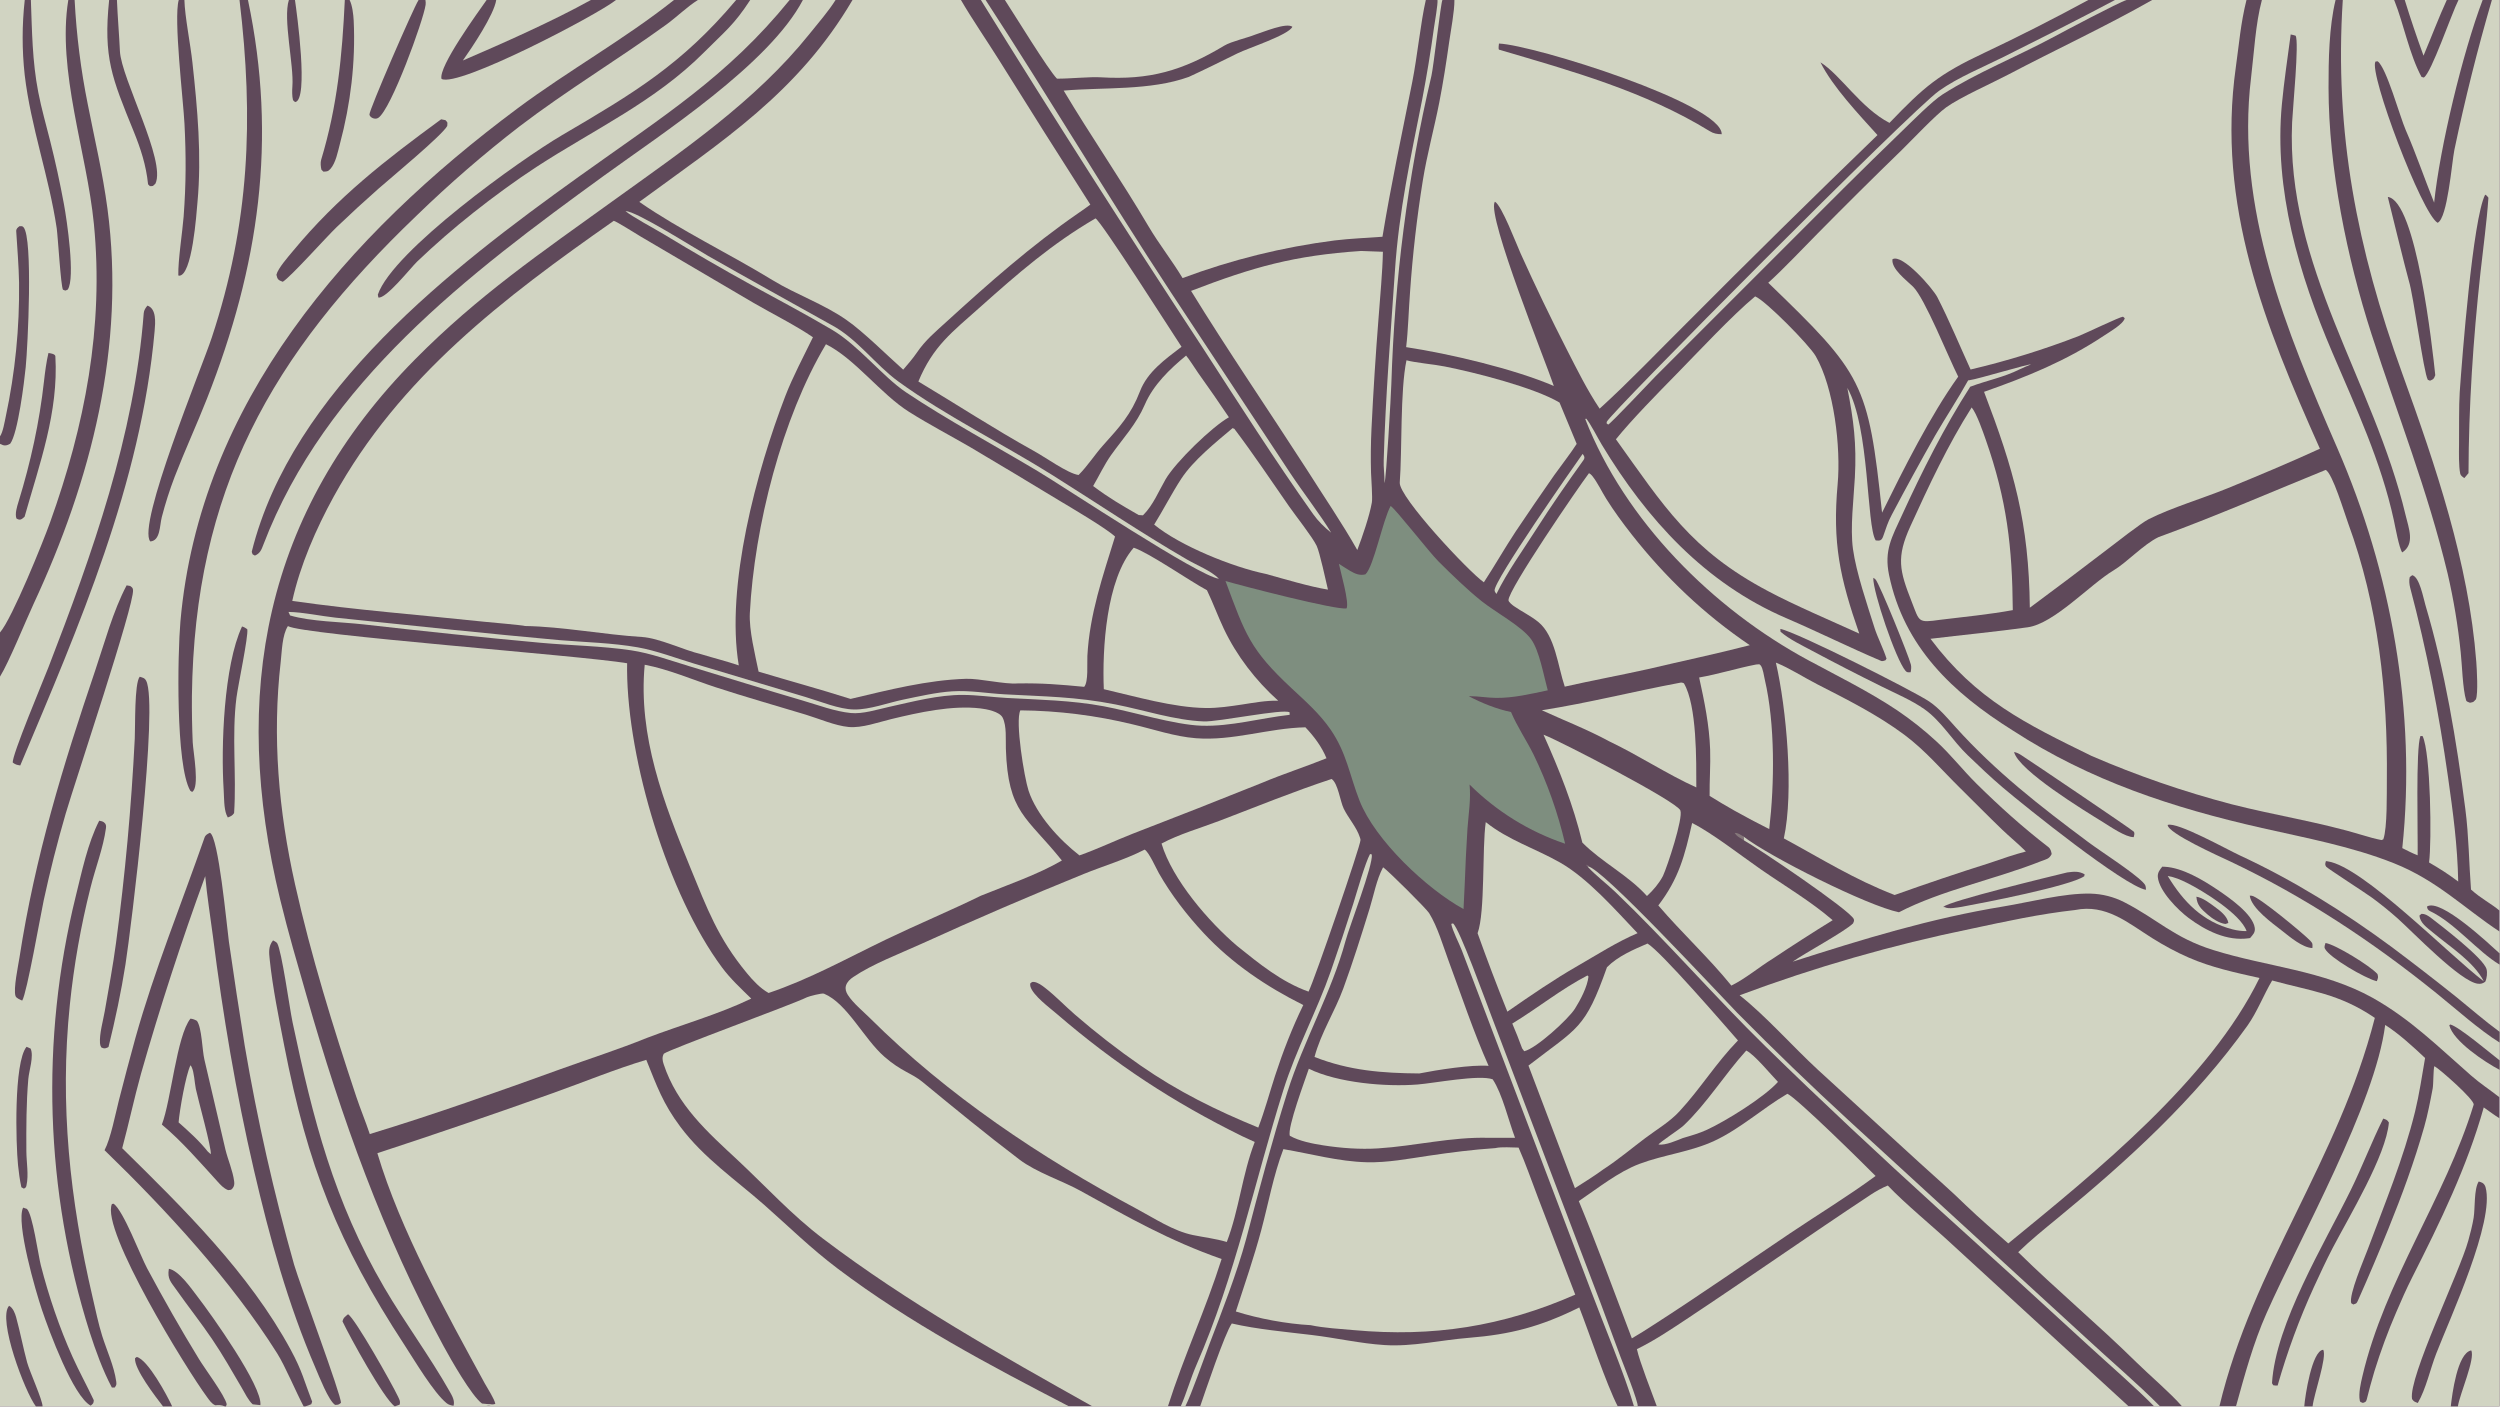 <?xml version="1.0" encoding="UTF-8"?> <svg xmlns="http://www.w3.org/2000/svg" xmlns:xlink="http://www.w3.org/1999/xlink" width="3839" height="2160" viewBox="0 0 3839 2160"><path fill="#5F495A" transform="matrix(2.109 0 0 2.109 6.10352e-05 0)" d="M0 0L18.022 0L22.483 0L49.724 0L54.336 0L79.463 0L85.145 0L130.153 0L134.269 0L174.396 0L180.548 0L210.338 0L214.772 0L251.064 0L254.544 0L304.771 0L309.76 0L354.304 0L361.302 0L430.223 0L448.509 0L490.742 0L508.16 0L535.998 0L546.243 0L574.933 0L584.592 0L608.381 0L620.716 0L699.687 0L714.203 0L717.645 0L731.673 0L1038.16 0L1046.66 0L1050.24 0L1058.99 0L1520.56 0L1539.95 0L1548.41 0L1567.03 0L1635.7 0L1646.92 0L1700.57 0L1705.83 0L1743.2 0L1750.94 0L1781.54 0L1790.06 0L1807.65 0L1814.38 0L1820 0L1820 663.075L1820 678.328L1820 694.198L1820 702.358L1820 751.304L1820 759.09L1820 772.084L1820 778.978L1820 799.045L1820 814.279L1820 1024L1789.63 1024L1784.45 1024L1683.84 1024L1677.77 1024L1628.05 1024L1615.98 1024L1588.79 1024L1572.79 1024L1568.46 1024L1549.91 1024L1206.37 1024L1192.42 1024L1189.74 1024L1177.92 1024L873.847 1024L863.045 1024L859.731 1024L850.378 1024L795.408 1024L778.369 1024L353.002 1024L222.332 1024L221.072 1024L164.555 1024L163.675 1024L125.356 1024L118.667 1024L30.99 1024L26.099 1024L0 1024L0 492.647L0 460.515L0 323.184L0 317.727L0 0Z"></path><path fill="#D1D4C2" transform="matrix(2.109 0 0 2.109 6.10352e-05 0)" d="M0 0L18.022 0L22.483 0L49.724 0L54.336 0L79.463 0L85.145 0L130.153 0L134.269 0L174.396 0L180.548 0L210.338 0L214.772 0L251.064 0L254.544 0L304.771 0L309.76 0L354.304 0L361.302 0L430.223 0L448.509 0L490.742 0L508.16 0L535.998 0L546.243 0L574.933 0L584.592 0L608.381 0C603.567 7.807 595.319 17.321 589.469 24.625C550.051 73.84 496.773 109.917 446.008 146.481C393.673 184.176 347.847 215.525 302.331 261.533C192.082 372.973 167.62 505.635 204.019 655.027C210.118 680.058 216.258 700.632 223.229 725.078C248.425 813.43 279.071 899.22 322.987 980.167C328.04 989.481 343.426 1016.54 350.97 1021.93C354.093 1022.31 356.188 1022.44 359.334 1022.51L353.002 1024L222.332 1024L221.072 1024L164.555 1024L163.675 1024L125.356 1024L118.667 1024L30.99 1024L26.099 1024L0 1024L0 492.647L0 460.515L0 323.184L0 317.727L0 0Z"></path><path fill="#D1D4C2" transform="matrix(2.109 0 0 2.109 6.10352e-05 0)" d="M0 0L18.022 0L22.483 0L49.724 0C41.414 51.426 63.237 110.963 68.355 162.973C75.742 238.041 61.785 309.815 36.445 380.393C31.405 394.491 8.897 450.267 0 460.515L0 323.184L0 317.727L0 0Z"></path><path fill="#5F495A" transform="matrix(2.109 0 0 2.109 6.10352e-05 0)" d="M18.022 0L22.483 0C23.327 22.859 23.494 44.572 27.865 67.156C30.161 79.02 33.545 90.729 36.484 102.461C40.344 117.762 43.706 133.185 46.564 148.705C48.666 159.983 54.973 202.602 49.332 210.838C47.061 211.812 48.184 211.779 45.853 210.925C44.301 208.661 42.12 171.752 41.288 166.162C35.709 128.666 22.401 92.189 17.987 54.598C15.989 36.453 16 18.142 18.022 0Z"></path><path fill="#5F495A" transform="matrix(2.109 0 0 2.109 6.10352e-05 0)" d="M0 317.727C2.197 314.612 3.358 307.121 4.203 303.236C11.034 271.225 14.28 238.553 13.88 205.824C13.67 193.774 12.57 180.575 11.814 168.469C11.69 166.471 12.962 165.639 14.24 164.673C15.496 164.704 16.209 164.436 17.102 165.428C24.135 173.24 20.207 252.688 18.713 267.409C17.681 277.572 13.104 315.581 7.407 323.099C4.595 324.644 3.042 324.809 0 323.184L0 317.727Z"></path><path fill="#5F495A" transform="matrix(2.109 0 0 2.109 6.10352e-05 0)" d="M35.266 257.038C36.476 257.163 40.214 257.684 40.315 259.4C42.708 300.179 28.709 337.977 17.909 376.228C15.627 378.279 14.586 379.145 11.97 377.511C10.741 374.154 12.398 368.842 13.428 365.498C22.327 336.627 28.73 307.454 32.054 277.422C32.76 271.038 33.796 263.247 35.266 257.038Z"></path><path fill="#5F495A" transform="matrix(2.109 0 0 2.109 6.10352e-05 0)" d="M76.116 837.484C80.582 829.081 83.987 811.367 86.537 801.294C90.42 786.042 94.452 770.828 98.632 755.655C112.444 706.326 132.059 658.241 148.906 609.921C149.633 607.838 151.079 607.245 152.803 606.367C159.079 608.779 165.107 674.135 166.647 685.498C170.288 710.889 174.145 736.248 178.218 761.574C187.347 815.281 199.345 868.46 214.163 920.883C218.096 934.493 248.811 1016.64 248.252 1021.46C246.415 1022.87 246.337 1022.87 243.956 1022.92C239.169 1019.68 232.367 1002.19 229.776 996.185C209.545 949.283 196.383 901.37 184.855 851.765C171.82 795.671 162.285 739.146 155.066 681.973C153.147 667.567 150.756 652.339 149.424 637.939C132.103 685.298 116.511 733.272 102.68 781.767C97.63 799.925 93.778 818.23 88.978 836.039C133.74 880.047 181.409 926.927 211.687 982.8C220.207 998.522 221.487 1005.68 227.287 1020.58L226.643 1022.42C224.984 1023.13 224.068 1023.53 222.332 1024L221.072 1024C215.357 1013.22 207.629 994.635 201.764 985.33C168.41 932.401 120.857 880.811 76.116 837.484Z"></path><path fill="#5F495A" transform="matrix(2.109 0 0 2.109 6.10352e-05 0)" d="M490.742 0L508.16 0C500.597 4.664 492.555 12.547 485.177 17.887C450.023 43.33 412.809 65.683 378.237 92.055C352.087 112.252 327.098 133.91 303.391 156.927C197.261 258.477 141.621 357.119 139.732 506.726C139.638 517.98 139.835 529.236 140.321 540.48C140.682 547.655 145.574 573.646 139.855 576.619L138.54 575.735C127.831 557.311 129.297 476.166 131.364 452.616C145.372 293.057 253.316 170.917 376.631 79.064C413.715 51.442 454.883 28.478 490.742 0Z"></path><path fill="#5F495A" transform="matrix(2.109 0 0 2.109 6.10352e-05 0)" d="M574.933 0L584.592 0C560.161 46.637 481.881 97.352 440.054 127.707C341.125 199.5 236.881 278.372 191.778 396.547C190.344 400.304 189.413 402.919 185.61 404.533L183.979 403.659C183.791 403.239 183.23 402.001 183.35 401.523C212.629 284.451 329.137 194.796 421.435 128.657C482.79 84.691 529.764 55.642 574.933 0Z"></path><path fill="#5F495A" transform="matrix(2.109 0 0 2.109 6.10352e-05 0)" d="M49.724 0L54.336 0C55.668 25.563 58.877 50.993 63.937 76.085C69.021 102.025 74.78 125.871 78.241 151.908C91.556 252.073 66.443 349.508 24.342 439.963C18.739 452.001 6.443 482.35 0 492.647L0 460.515C8.897 450.267 31.405 394.491 36.445 380.393C61.785 309.815 75.742 238.041 68.355 162.973C63.237 110.963 41.414 51.426 49.724 0Z"></path><path fill="#5F495A" transform="matrix(2.109 0 0 2.109 6.10352e-05 0)" d="M174.396 0L180.548 0C202.072 101.898 188.487 194.043 150.783 290.048C143.268 309.181 134.553 328.038 127.177 347.161C123.513 356.782 120.378 366.597 117.788 376.561C116.212 382.79 116.755 393.742 109.425 394.24C99.524 382.571 146.919 267.833 154.194 245.817C181.777 162.341 184.782 86.946 174.396 0Z"></path><path fill="#5F495A" transform="matrix(2.109 0 0 2.109 6.10352e-05 0)" d="M354.304 0L361.302 0L430.223 0L448.509 0C434.485 11.158 333.285 63.996 321.472 57.447C319.061 48.652 347.866 9.214 354.304 0Z"></path><path fill="#D1D4C2" transform="matrix(2.109 0 0 2.109 6.10352e-05 0)" d="M361.302 0L430.223 0C403.057 15.129 365.944 31.625 336.999 44.062C343.578 34.766 359.766 10.659 361.302 0Z"></path><path fill="#5F495A" transform="matrix(2.109 0 0 2.109 6.10352e-05 0)" d="M535.998 0L546.243 0C534.438 18.216 527.524 23.143 512.902 37.842C476.997 73.939 432.642 94.157 390.556 121.577C375.604 131.318 359.028 143.491 344.78 154.771C330.517 166.041 316.792 177.976 303.651 190.537C298.869 195.197 280.924 217.94 275.475 216.603L275.104 214.523C286.101 182.487 379.068 116.121 409.192 98.437C461.222 67.892 496.362 47.136 535.998 0Z"></path><path fill="#5F495A" transform="matrix(2.109 0 0 2.109 6.10352e-05 0)" d="M130.153 0L134.269 0C134.557 11.931 138.735 32.525 140.094 45.427C143.792 79.293 146.916 113.338 143.774 147.394C143.128 154.391 140.025 201.855 130.082 200.728C129.999 200.599 129.916 200.471 129.833 200.342C129.574 189.586 132.902 168.337 133.694 157.832C135.536 133.415 135.501 113.537 134.333 90.226C133.491 73.41 126.275 13.131 130.153 0Z"></path><path fill="#5F495A" transform="matrix(2.109 0 0 2.109 6.10352e-05 0)" d="M163.675 1024C160.969 1022.91 159.543 1023.04 156.741 1023.19C154.061 1022.13 152.354 1019.38 150.682 1017.13C136.461 998.019 73.168 895.455 81.493 876.654L82.744 876.448C90.008 881.728 102.126 914.163 107.095 923.437C119.046 945.744 131.514 967.719 144.742 989.329C149.007 996.434 163.73 1016.01 165.066 1022.42L164.555 1024L163.675 1024Z"></path><path fill="#5F495A" transform="matrix(2.109 0 0 2.109 6.10352e-05 0)" d="M79.463 0L85.145 0C85.587 11.502 86.816 26.031 87.313 37.202C88.197 57.062 121.107 117.222 113.164 133.709C110.854 135.82 111.926 135.416 109.166 135.551L107.808 134.189C106.423 120.342 102.418 108.163 97.177 95.272C81.576 56.9 75.138 42.068 79.463 0Z"></path><path fill="#5F495A" transform="matrix(2.109 0 0 2.109 6.10352e-05 0)" d="M251.064 0L254.544 0C256.498 3.679 257.329 10.78 257.53 15.026C258.958 45.32 255.294 75.587 247.468 104.867C245.983 110.42 244.496 118.596 240.56 123.022C238.772 125.032 237.679 124.873 235.469 124.981L234.042 123.571C233.531 121.577 233.215 118.421 233.82 116.419C245.648 77.28 249.159 40.624 251.064 0Z"></path><path fill="#5F495A" transform="matrix(2.109 0 0 2.109 6.10352e-05 0)" d="M304.771 0L309.76 0C309.958 1.165 310.057 2.349 309.894 3.526C308.327 14.809 284.659 80.073 275.356 85.868C274.14 86.626 272.557 86.529 271.261 85.943C270.238 85.481 269.216 84.585 268.99 83.492C268.434 80.811 301.069 5.649 304.771 0Z"></path><path fill="#5F495A" transform="matrix(2.109 0 0 2.109 6.10352e-05 0)" d="M26.099 1024C18.201 1013.57 -2.015 960.367 6.616 950.768C9.466 952.255 10.962 956.247 11.783 959.246C14.722 969.975 16.833 981.209 19.736 991.951C21.488 998.429 31.076 1019.61 30.99 1024L26.099 1024Z"></path><path fill="#5F495A" transform="matrix(2.109 0 0 2.109 6.10352e-05 0)" d="M210.338 0L214.772 0C216.051 8.734 225.005 73.193 214.847 74.328L213.352 72.944C212.606 70.087 212.665 65.854 212.894 62.87C214.078 47.393 205.921 13.77 210.338 0Z"></path><path fill="#5F495A" transform="matrix(2.109 0 0 2.109 6.10352e-05 0)" d="M118.667 1024C113.362 1017.08 97.59 996.761 98.316 988.938L99.577 988.013C107.696 990.044 121.607 1015.87 125.356 1024L118.667 1024Z"></path><path fill="#5F495A" transform="matrix(2.109 0 0 2.109 6.10352e-05 0)" d="M72.229 597.575C73.412 597.801 74.667 597.979 75.647 598.725C77.28 599.968 77.391 601.193 77.119 603.19C75.174 617.477 69.369 632.216 65.895 646.32C58.833 674.333 53.807 702.82 50.855 731.558C43.377 804.26 50.866 873.566 67.397 944.475C69.567 953.781 71.595 963.722 74.442 972.799C77.751 983.352 83.092 994.814 84.603 1005.73C84.918 1008 84.856 1008.52 83.493 1010.31L81.442 1010.27C74.667 997.453 69.703 983.56 65.246 969.786C32.824 867.055 29.316 757.377 55.107 652.783C59.577 634.817 63.804 614.09 72.229 597.575Z"></path><path fill="#5F495A" transform="matrix(2.109 0 0 2.109 6.10352e-05 0)" d="M198.795 684.712C199.518 685.017 201.382 686.068 201.785 686.719C205.13 692.119 210.885 734.24 213.024 744.369C227.881 814.726 243.21 874.939 279.817 937.558C294.843 963.26 312.851 987.41 327.456 1013.24C329.321 1016.54 331.278 1019.84 330.227 1023.58C328.327 1023.25 326.691 1022.9 325.158 1021.66C315.653 1013.97 301.859 990.557 294.66 979.55C246.009 905.16 224.014 848.706 206.973 761.495C202.978 741.046 198.61 719.587 196.405 698.91C195.83 693.514 195.277 689.12 198.795 684.712Z"></path><path fill="#5F495A" transform="matrix(2.109 0 0 2.109 6.10352e-05 0)" d="M107.357 222.516C113.979 224.784 113.14 234.802 112.581 241.055C102.619 352.43 57.566 455.572 14.743 557.355C12.066 556.856 11.515 556.832 9.315 555.271C8.31 550.732 31.737 495.008 35.229 485.98C67.191 403.343 97.949 316.888 104.658 227.948C104.814 225.872 106.088 224.02 107.357 222.516Z"></path><path fill="#5F495A" transform="matrix(2.109 0 0 2.109 6.10352e-05 0)" d="M92.195 426.214L94.773 426.648C95.997 427.608 96.676 427.84 96.859 429.567C97.957 439.985 54.891 568.393 47.799 592.521C41.727 613.362 36.395 634.411 31.813 655.629C29.658 665.698 19.47 723.655 16.164 728.548C14.613 727.823 11.825 726.856 11.287 725.175C9.64 720.033 13.256 703.183 14.182 697.2C25.56 623.703 45.587 558.272 69.332 488.166C76.172 467.972 82.276 445.003 92.195 426.214Z"></path><path fill="#5F495A" transform="matrix(2.109 0 0 2.109 6.10352e-05 0)" d="M138.663 741.685C140.566 741.919 141.732 742.382 143.397 743.319C147.014 748.345 147.202 764.822 148.863 771.66L164.098 836.838C165.941 844.45 169.463 852.326 170.476 860.001C170.769 862.222 170.632 863.718 169.173 865.457C168.21 866.605 167.52 866.392 166.092 866.547C162.671 865.171 160.664 862.799 158.224 860.125C145.695 846.359 132.123 830.677 117.853 818.801C124.578 801.353 128.653 754.253 138.663 741.685Z"></path><path fill="#D1D4C2" transform="matrix(2.109 0 0 2.109 6.10352e-05 0)" d="M138.677 775.618C139.023 776.085 139.248 776.334 139.494 776.836C141.403 780.727 141.689 788.435 142.587 792.856C144.034 799.974 154.414 837.009 153.44 840.399L151.266 838.437C144.959 830.494 137.588 823.939 130.043 817.226C130.756 808.415 135.196 782.866 138.677 775.618Z"></path><path fill="#5F495A" transform="matrix(2.109 0 0 2.109 6.10352e-05 0)" d="M101.729 492.738C103.854 493.409 105.289 493.545 106.412 495.67C115.554 512.965 95.447 676.125 91.359 702.232C88.231 722.21 83.848 742.674 79.013 762.31C78.645 762.558 78.524 762.662 78.058 762.841C76.134 763.578 75.543 763.498 73.729 762.613C73.151 761.55 72.886 760.79 72.8 759.568C72.312 752.615 75.077 743.235 76.282 736.244C79.142 719.648 82.298 703.043 84.504 686.347C91.097 637.022 95.643 587.446 98.129 537.744C98.569 528.98 97.77 497.551 101.729 492.738Z"></path><path fill="#5F495A" transform="matrix(2.109 0 0 2.109 6.10352e-05 0)" d="M321.201 86.861L324.341 87.487C326.184 89.646 325.777 88.546 325.64 91.737C322.059 98.463 283.908 130.042 275.649 137.325C265.306 146.442 255.151 155.77 245.19 165.303C237.53 172.657 211.903 201.386 205.905 205.182C202.479 203.955 201.995 203.328 201.256 200.067C202.33 195.412 210.125 186.634 213.354 182.73C245.826 143.474 280.831 116.405 321.201 86.861Z"></path><path fill="#5F495A" transform="matrix(2.109 0 0 2.109 6.10352e-05 0)" d="M16.828 879.299L19.559 880.218C23.701 883.826 27.861 913.993 29.682 921.098C35.472 943.685 43.275 966.762 52.849 988.017C57.649 998.673 63.303 1008.95 68.296 1019.52C68.096 1021.94 67.899 1021.87 66.044 1023.48C53.265 1016.61 35.886 969.503 30.54 953.719C26.081 940.555 11.428 890.23 16.828 879.299Z"></path><path fill="#5F495A" transform="matrix(2.109 0 0 2.109 6.10352e-05 0)" d="M176.224 456.149C177.774 456.579 178.758 457.217 180.051 458.162C181.01 462.844 173.276 499.308 172.184 507.868C168.621 535.806 172.316 564.105 170.453 592.024C169.192 593.925 167.954 594.435 165.856 595.212C165.487 594.558 165.161 593.894 164.886 593.194C162.99 588.368 163.193 580.446 162.861 575.278C160.841 543.81 162.903 484.671 176.224 456.149Z"></path><path fill="#5F495A" transform="matrix(2.109 0 0 2.109 6.10352e-05 0)" d="M122.962 923.811C130.39 925.187 139.265 938.209 143.761 944.032C154.062 957.37 191.322 1009.75 189.587 1023.1L183.989 1022.51C180.752 1019.58 178.328 1014.43 176.127 1010.67C169.08 998.633 162.234 986.525 154.394 974.972C146.107 962.759 136.951 951.23 128.464 939.178C124.356 933.344 121.693 931.144 122.962 923.811Z"></path><path fill="#5F495A" transform="matrix(2.109 0 0 2.109 6.10352e-05 0)" d="M19.319 762.183L22.273 763.484C24.821 768.815 21.129 779.635 20.618 785.596C19.123 803.003 19.09 820.999 19.2 838.46C19.248 846.19 20.985 855.501 19.291 863.049C18.924 864.681 18.833 864.565 17.422 865.477L15.556 864.449C14.38 859.116 13.685 853.759 13.125 848.331C11.574 833.308 9.906 773.798 19.319 762.183Z"></path><path fill="#5F495A" transform="matrix(2.109 0 0 2.109 6.10352e-05 0)" d="M253.395 956.934C258.493 959.744 285.657 1008.14 289.534 1016.36C290.597 1018.61 291.808 1020.37 290.946 1022.79L287.455 1024C279.602 1018.8 254.437 972.818 249.395 962.161C249.975 959.335 251.261 958.799 253.395 956.934Z"></path><path fill="#D1D4C2" transform="matrix(2.109 0 0 2.109 6.10352e-05 0)" d="M1567.03 0L1635.7 0C1631.41 17.211 1630.37 31.739 1627.95 48.884C1613.85 149.067 1648.83 236.401 1689.16 326.715C1667.26 336.77 1644.21 346.415 1621.8 355.584C1604.24 362.767 1581.24 369.582 1564.44 378.043C1559.03 380.771 1539.89 395.796 1534.19 400.127C1515.56 414.406 1496.82 428.525 1477.95 442.482C1477.32 380.299 1466.26 341.993 1444.62 285.302C1475.83 274.329 1504.25 262.849 1532.01 244.356C1535.86 241.787 1546.15 235.934 1547.07 231.683L1545.79 230.59C1543.58 230.663 1518.31 242.794 1513.71 244.62C1488 254.576 1461.64 262.74 1434.81 269.054C1426.82 251.521 1419.39 233.52 1410.63 216.415C1407.35 210 1385.03 184.419 1377.93 188.771C1377 195.825 1388.09 204.011 1392.9 208.714C1401.54 217.159 1418.69 260.238 1425.81 274.249C1405.6 302.356 1385.71 342.121 1370.36 373.303C1360.36 278.363 1356.34 272.324 1287.49 205.878C1298.44 196.063 1312.63 180.892 1323.37 170.09C1343.65 149.524 1364.16 129.181 1384.88 109.064C1392.23 101.849 1409.5 83.574 1417 78.2C1427.47 70.694 1450.01 60.74 1462.51 54.17C1496.72 36.18 1533.46 19.137 1567.03 0Z"></path><path fill="#D1D4C2" transform="matrix(2.109 0 0 2.109 6.10352e-05 0)" d="M1058.99 0L1520.56 0C1496.82 12.909 1469.39 26.887 1445.04 38.344C1411.42 54.165 1401.12 63.038 1375.76 89.482C1354.67 78.535 1340.5 54.811 1325.51 45.381C1334.35 63.219 1353.61 83.474 1367.03 98.358C1320.17 143.596 1273.77 189.309 1227.84 235.49C1207.24 255.928 1186.09 278.156 1164.72 297.55C1155.57 283.89 1148.52 269.539 1141.04 254.931C1129.15 231.695 1117.83 208.168 1107.1 184.371C1104.13 177.784 1093.4 149.5 1088.48 146.854C1088.41 146.972 1088.31 147.08 1088.25 147.207C1082.93 158.291 1125.67 263.913 1131.37 281.029C1102.27 268.569 1055.47 257.556 1023.84 252.752C1025.28 241.136 1025.73 224.574 1026.7 212.385C1028.58 185.34 1031.66 158.391 1035.95 131.622C1038.94 112.829 1044.3 93.33 1047.97 74.574C1050.8 60.147 1053.09 45.23 1055.15 30.674C1056.4 21.797 1059.06 8.318 1058.99 0Z"></path><path fill="#5F495A" transform="matrix(2.109 0 0 2.109 6.10352e-05 0)" d="M1091.42 31.703C1116.55 32.714 1253.98 75.585 1253.61 97.719C1250.1 97.677 1247.75 97.278 1244.77 95.443C1197.46 66.37 1144.09 51.644 1091.54 36.185C1090.78 35.961 1091.34 32.596 1091.42 31.703Z"></path><path fill="#D1D4C2" transform="matrix(2.109 0 0 2.109 6.10352e-05 0)" d="M1646.92 0L1700.57 0L1705.83 0L1743.2 0L1750.94 0L1781.54 0L1790.06 0L1807.65 0L1814.38 0L1820 0L1820 663.075C1813.54 657.655 1806.71 654.487 1799.18 647.695C1797.67 628.188 1797.64 609.103 1795.07 589.176C1788.64 539.516 1780.3 488.699 1766.01 440.616C1764.36 435.05 1761.73 420.111 1756.39 418.806L1754.58 420.185C1753.93 422.417 1754.29 425.652 1754.88 427.874C1766.95 473.373 1775.84 519.335 1782.46 565.92C1786.16 592.033 1789.33 615.449 1789.87 641.867C1781.54 635.743 1777.65 633.261 1768.64 627.979C1770.66 613.087 1769.84 548.028 1763.93 535.955L1762.37 535.898C1758.85 544.745 1760.61 608.181 1760.33 622.769C1756.47 621.268 1752.85 619.38 1749.15 617.526C1759.58 518.764 1741.11 416.579 1701.85 326.302C1664.64 240.741 1627.55 151.685 1639.04 56.521C1641.17 38.891 1642.3 17.13 1646.92 0Z"></path><path fill="#5F495A" transform="matrix(2.109 0 0 2.109 6.10352e-05 0)" d="M1700.57 0L1705.83 0C1699.53 96.471 1716.39 181.33 1749 271.608C1773.37 339.065 1797.59 410.057 1803.03 481.904C1803.42 487.01 1804.48 505.041 1802.76 509.186C1800.37 511.576 1801.53 510.969 1798.43 511.699C1797.44 511.279 1795.92 510.874 1795.67 510.061C1793.09 501.693 1792.65 483.626 1791.69 475.019C1789.73 455.725 1786.55 436.573 1782.18 417.677C1767.38 356.147 1746.03 303.021 1726.79 243.42C1708.76 187.562 1695.53 122.492 1695.45 63.983C1695.42 43.791 1695.81 19.55 1700.57 0Z"></path><path fill="#5F495A" transform="matrix(2.109 0 0 2.109 6.10352e-05 0)" d="M1807.65 0L1814.38 0C1803.87 36.047 1794.75 72.487 1787.05 109.239C1785.23 118.154 1782.1 159.028 1774.87 162.22C1763.43 155.798 1724.66 53.165 1729.61 44.818L1731.2 44.628C1737.68 49.319 1747.39 84.958 1751.65 94.701C1758.91 111.28 1765.48 130.505 1772.34 147.551C1776.49 107.502 1793.01 38.724 1807.65 0Z"></path><path fill="#5F495A" transform="matrix(2.109 0 0 2.109 6.10352e-05 0)" d="M1743.2 0L1750.94 0L1781.54 0L1790.06 0C1785.03 9.86 1770.22 53.456 1764.79 56.469L1763.14 55.984C1754.35 39.861 1749.85 16.39 1743.53 0.792L1743.2 0Z"></path><path fill="#D1D4C2" transform="matrix(2.109 0 0 2.109 6.10352e-05 0)" d="M1750.94 0L1781.54 0C1776.07 11.857 1769.86 28.173 1764.61 40.533C1759.71 27.142 1755.15 13.626 1750.94 -5.05275e-14L1750.94 0Z"></path><path fill="#5F495A" transform="matrix(2.109 0 0 2.109 6.10352e-05 0)" d="M1667.89 25.1C1669.21 25.303 1670.2 25.632 1671.47 25.993C1674.18 30.251 1669.37 79.236 1668.93 89.082C1664.24 193.849 1728.28 277.289 1751.58 375.157C1753.82 384.582 1758.58 396.037 1749.12 402.233C1746.89 399.422 1743.99 383.355 1742.99 378.732C1733.65 335.831 1715.36 296.831 1698.24 256.724C1673.94 199.756 1655.56 138.392 1661.49 75.8C1663.09 58.911 1665.66 42 1667.89 25.1Z"></path><path fill="#5F495A" transform="matrix(2.109 0 0 2.109 6.10352e-05 0)" d="M1809.48 141.729C1810.77 142.402 1810.95 142.83 1811.86 143.966C1810.66 161.966 1807.99 180.824 1806.03 198.866C1800.74 247.374 1797.51 295.735 1797.36 344.498C1797.36 344.498 1794.6 347.774 1794.33 348.1C1793.2 347.367 1791.64 346.298 1791.35 344.962C1790.19 339.571 1790.39 329.178 1790.46 323.828C1790.58 313.628 1790.31 294.852 1790.97 285.519C1792.7 260.71 1800.46 159.534 1809.48 141.729Z"></path><path fill="#5F495A" transform="matrix(2.109 0 0 2.109 6.10352e-05 0)" d="M1738.59 143.387C1759.34 146.125 1771.14 253.644 1773.16 273.192C1771.93 276.337 1771.83 276.032 1769.37 277.182L1767.75 276.574C1764.64 271.354 1757.45 215.746 1753.92 204.436C1752.44 199.7 1738.58 143.436 1738.59 143.387Z"></path><path fill="#D1D4C2" transform="matrix(2.109 0 0 2.109 6.10352e-05 0)" d="M470.563 771.68C478.332 790.82 482.579 803.372 495.494 820.587C512.509 843.266 535.767 859.065 556.556 877.404C574.976 893.654 589.997 908.635 609.906 923.671C662.397 963.313 720.163 993.857 778.369 1024L353.002 1024L359.334 1022.51L360.639 1022.22C360.118 1018.69 354.926 1010.88 352.927 1007.21C324.825 955.629 291.529 895.92 274.768 839.659C317.429 825.674 359.906 811.135 402.189 796.045C424.041 788.281 448.457 778.255 470.563 771.68Z"></path><path fill="#D1D4C2" transform="matrix(2.109 0 0 2.109 6.10352e-05 0)" d="M795.408 1024C727.595 985.897 661.331 948.928 599.117 901.78C576.469 884.617 557.935 864.194 537.252 844.829C514.969 824.14 493.035 804.631 483.222 774.853C482.322 772.211 481.949 769.696 483.349 767.217C487.656 763.93 577.15 731.316 587.593 726.113C588.955 725.434 598.535 722.924 599.923 723.499C616.83 730.509 628.843 756.212 643.872 769.355C656.508 780.405 663.485 781.034 671.874 787.937C695.38 807.278 718.007 825.842 742.116 844.182C754.651 853.716 773.254 859.619 786.573 866.993C821.894 886.548 850.983 903.187 889.477 916.713C877.7 954.035 862.053 987.19 850.378 1024L795.408 1024Z"></path><path fill="#D1D4C2" transform="matrix(2.109 0 0 2.109 6.10352e-05 0)" d="M1433.04 276.948L1434 276.832C1440.2 276.05 1477.53 264.687 1478.73 265.38C1476.17 266.468 1473.06 267.648 1470.59 268.897C1459.07 274.72 1446.54 277.031 1434.54 281.595C1415.63 311.014 1399.37 343.422 1384.82 375.194C1377.52 391.148 1371.73 400.728 1375.46 418.693C1386.32 470.988 1421.65 504.351 1465.42 531.803C1521.8 568.461 1581.82 588.113 1646.9 602.874C1679.17 610.193 1712.32 616.292 1743.14 628.573C1774.45 641.048 1794.22 661.283 1820 678.328L1820 694.198L1820 702.358L1820 751.304L1820 759.09L1820 772.084L1820 778.978L1820 799.045C1812.83 793.371 1806.6 789.541 1799.02 782.924C1775.28 762.17 1755.3 742.139 1727.59 726.551C1691.42 706.475 1650.77 704.009 1611.58 691.765C1582.73 682.75 1571.14 669.441 1546.7 656.905C1539.11 653.013 1530.74 650.881 1522.21 650.666C1502.69 650.199 1478.43 656.772 1459.05 659.949C1405.32 668.759 1356.98 683.65 1305.28 700.216C1314.6 693.702 1343.11 678.337 1349.25 672.332C1349.71 671.144 1350.25 670.482 1349.78 669.226C1347.43 662.971 1278.13 616.188 1269.97 612.053L1269.36 609.008C1288.37 623.768 1359.6 659.498 1382.65 664.243C1413.03 648.378 1453.68 639.967 1485.91 627.124C1489.74 625.6 1492.02 625.604 1493.86 621.828C1493.45 619.778 1493.14 618.058 1491.33 616.67C1472.81 602.413 1455.97 587.217 1439.3 570.786C1429.24 560.864 1420.26 549.244 1409.86 539.764C1400.9 531.499 1391.32 523.922 1381.22 517.096C1360.8 503.479 1338.21 492.361 1316.66 480.73C1247.04 443.169 1183.14 379.242 1154.22 305.037L1155.12 304.891L1154.09 303.659L1154.52 304.188C1158.54 309.186 1162.8 317.993 1166.27 323.753C1199.11 378.137 1241.45 424.741 1300.88 450.219C1322.93 459.668 1347.48 471.836 1369.82 481.283C1370.54 481.584 1372.1 481.048 1372.83 480.78L1373.62 479.557C1371.17 471.949 1366.99 463.866 1364.92 457.306C1359.59 440.391 1351.52 416.855 1349.17 399.707C1347.06 384.245 1349.71 363.282 1350.56 347.574C1351.89 323.185 1349.68 305.923 1345.07 282.407C1361.47 311.33 1358.89 382.703 1365.73 393.49C1368.65 393.816 1370.02 393.77 1371.17 390.513C1373.21 384.765 1374.46 380.329 1377.42 374.843C1387.68 355.396 1398.23 336.108 1409.08 316.986C1416.54 304.122 1426.07 289.628 1433.04 276.948Z"></path><path fill="#5F495A" transform="matrix(2.109 0 0 2.109 6.10352e-05 0)" d="M1820 759.09C1805.37 750.033 1788.07 734.52 1774.23 723.345C1727.36 685.519 1677.9 652.763 1623.36 626.998C1615.93 623.489 1578.34 606.707 1578.32 600.651C1585.23 598.231 1621.47 618.488 1630.92 622.866C1669.88 640.921 1706.6 663.827 1741.12 689.304C1757.1 701.258 1772.89 713.469 1788.48 725.931C1799.01 734.456 1809.08 743.28 1820 751.304L1820 759.09Z"></path><path fill="#5F495A" transform="matrix(2.109 0 0 2.109 6.10352e-05 0)" d="M1820 702.358C1804 692.874 1787.39 671.948 1769.42 663.437C1767.79 662.665 1767.34 661.672 1767.12 660.078C1776.88 653.714 1812.37 687.305 1820 694.198L1820 702.358Z"></path><path fill="#5F495A" transform="matrix(2.109 0 0 2.109 6.10352e-05 0)" d="M1820 778.978C1809.56 773.519 1786.21 758.147 1783.37 746.509L1784.1 745.941C1790.12 747.324 1813.25 766.809 1820 772.084L1820 778.978Z"></path><path fill="#5F495A" transform="matrix(2.109 0 0 2.109 6.10352e-05 0)" d="M1296.29 457.922C1307.79 459.961 1393.8 503.375 1404.72 510.785C1412.13 515.817 1418.01 522.916 1423.95 529.522C1452.92 561.71 1485.63 587.174 1520.27 612.973C1530.53 620.619 1552.54 634.545 1560.3 642.393C1562.29 644.396 1562.47 645.22 1562.48 647.897C1546.61 645.078 1474.58 587.238 1458.36 573.484C1449.49 565.964 1440.98 557.822 1432.59 549.775C1421.77 539.403 1413.44 525.01 1401.24 516.407C1391.81 509.758 1380.34 505.005 1370.02 499.836C1353.05 491.46 1336.23 482.812 1319.54 473.896C1311.87 469.751 1303.04 465.665 1296.43 459.963L1296.29 457.922Z"></path><path fill="#5F495A" transform="matrix(2.109 0 0 2.109 6.10352e-05 0)" d="M1574.38 631.035C1574.96 631.043 1575.53 631.072 1576.11 631.101C1589.18 631.752 1604.22 640.858 1614.85 648.025C1622.89 653.437 1640.35 665.511 1641.74 675.617C1642.21 679.037 1640.31 680.634 1638.33 683.011C1637.99 683.073 1637.65 683.128 1637.31 683.176C1621.49 685.396 1605.98 677.653 1593.59 668.406C1585.73 662.533 1572.09 648.827 1571.15 638.578C1570.86 635.401 1572.54 633.363 1574.38 631.035Z"></path><path fill="#D1D4C2" transform="matrix(2.109 0 0 2.109 6.10352e-05 0)" d="M1578.38 637.837C1583.38 638.63 1587.67 640.515 1592.18 642.726C1603.69 648.38 1631.51 665.541 1635.77 677.956C1632.37 677.984 1628.97 677.566 1625.68 676.71C1603.87 671.248 1589.63 656.533 1578.38 637.837Z"></path><path fill="#5F495A" transform="matrix(2.109 0 0 2.109 6.10352e-05 0)" d="M1599.22 652.9C1603.83 653.637 1608.88 657.54 1612.59 660.272C1616.55 663.184 1621.75 667.044 1622.51 672.044L1620.39 672.769C1615.81 672.243 1610.58 668.685 1607.16 665.704C1602.64 661.77 1599.66 659.001 1599.22 652.9Z"></path><path fill="#5F495A" transform="matrix(2.109 0 0 2.109 6.10352e-05 0)" d="M1693.54 626.979C1693.72 627 1693.9 627.014 1694.09 627.041C1694.39 627.084 1694.69 627.143 1694.99 627.189C1720.56 631.038 1783.53 695.584 1808.5 714.514C1801.04 699.981 1783.41 689.119 1771.14 678.737C1767.13 675.348 1762.12 672.104 1761.65 666.613L1763.07 665.422C1765.79 665.289 1767.36 666.492 1769.52 667.91C1776.72 673.474 1808.28 697.502 1810.49 705.646C1811.21 708.31 1810.75 712.355 1809.55 714.799C1807.95 716.066 1806.38 716.493 1804.31 716.283C1791.65 714.999 1757.04 678.781 1745.68 668.641C1739.65 663.299 1733.38 658.24 1726.88 653.478C1722.74 650.432 1694.46 632.147 1693.73 631.069C1692.62 629.418 1693.08 628.771 1693.54 626.979Z"></path><path fill="#5F495A" transform="matrix(2.109 0 0 2.109 6.10352e-05 0)" d="M1466.49 547.553C1468.44 547.91 1470.07 548.764 1471.72 549.825C1478.55 554.201 1552.76 604.354 1553.6 605.502C1554.54 606.781 1553.88 608.107 1553.6 609.541C1547.68 609.66 1536.35 601.765 1531.31 598.661C1518.1 590.527 1469.7 561.026 1466.49 547.553Z"></path><path fill="#5F495A" transform="matrix(2.109 0 0 2.109 6.10352e-05 0)" d="M1505.17 635.237C1509.98 634.636 1513.41 634.124 1517.84 636.567L1517.58 638.01C1507.01 645.214 1444.31 657.351 1428.31 660.275C1425.2 660.71 1419.02 662.102 1416.17 660.591C1415.88 660.438 1415.61 660.254 1415.33 660.086L1415.71 660.817L1415.01 660.272C1419.21 656.068 1493.01 638.154 1505.17 635.237Z"></path><path fill="#5F495A" transform="matrix(2.109 0 0 2.109 6.10352e-05 0)" d="M1363.96 420.756C1364.65 421.122 1365.23 421.408 1365.73 422.044C1368.9 426.098 1389.62 477.13 1391.32 483.783C1391.81 485.693 1391.53 487.569 1391.17 489.474C1389.56 489.493 1388.67 489.862 1387.5 488.53C1380.44 480.494 1363.68 430.865 1363.96 420.756Z"></path><path fill="#5F495A" transform="matrix(2.109 0 0 2.109 6.10352e-05 0)" d="M1638.09 652.164C1638.27 652.157 1638.45 652.139 1638.62 652.143C1638.92 652.15 1639.21 652.18 1639.5 652.196C1644.28 652.462 1677.81 680.344 1682.25 685.047C1684.11 687.025 1683.82 687.685 1683.69 690.284C1676.53 690.072 1667.3 682.188 1661.75 677.833C1654.79 672.37 1639.2 661.333 1638.09 652.164Z"></path><path fill="#5F495A" transform="matrix(2.109 0 0 2.109 6.10352e-05 0)" d="M1693.24 686.607C1700.56 687.709 1725.95 703.385 1731.09 709.241C1731.78 711.719 1731.54 711.996 1730.59 714.426L1729.81 714.224C1721.96 712.153 1696.49 697.568 1692.86 690.806C1692.09 689.368 1692.84 688.116 1693.24 686.607Z"></path><path fill="#D1D4C2" transform="matrix(2.109 0 0 2.109 6.10352e-05 0)" d="M620.716 0L699.687 0C707.04 12.759 719.038 30.344 727.212 43.398C749.238 78.717 771.466 113.909 793.896 148.972C791.175 151.037 788.012 153.217 785.203 155.151C750.995 178.706 720.001 206.144 689.357 234.085C681.307 241.425 673.72 247.695 667.501 256.86C664.769 260.887 660.867 265.437 657.633 269.167C646.067 258.885 628.458 241.357 616.589 233.16C600.257 221.562 579.48 214.374 562.655 204.066C531.754 185.135 495.007 167.479 465.489 147.001C525.72 102.822 581.15 67.509 620.716 0Z"></path><path fill="#D1D4C2" transform="matrix(2.109 0 0 2.109 6.10352e-05 0)" d="M731.673 0L1038.16 0C1034.51 15.679 1031.83 41.918 1028.35 59.408C1020.85 97.071 1012.81 134.538 1006.6 172.384C994.702 173.298 983.786 173.637 971.816 175.063C933.964 179.904 896.798 189.103 861.056 202.476C853.439 189.801 843.774 177.565 836.312 164.893C816.652 131.508 794.257 99.104 774.48 65.972C803.436 63.439 837.604 66.117 865.596 55.994C877.345 50.603 889.605 44.491 901.158 38.796C908.899 34.98 938.328 25.474 941.009 19.493C936.603 16.223 919.857 23.359 913.92 25.212C907.876 27.652 896.596 30.128 891.443 33.22C860.976 51.503 837.139 58.439 801.435 56.285C793.476 55.805 779.087 57.327 769.606 57.281C763.34 51.029 738.563 10.484 731.673 0Z"></path><path fill="#D1D4C2" transform="matrix(2.109 0 0 2.109 6.10352e-05 0)" d="M1469.48 911.739C1478.42 903.043 1488.84 894.622 1498.46 886.721C1549.2 845.026 1598.1 800.506 1636.42 746.769C1643.43 736.934 1648.15 724.446 1654.4 713.904C1682.42 721.659 1703.08 723.372 1729.16 741.145C1702.46 845.425 1640.46 921.726 1615.98 1024L1588.79 1024C1580.3 1014.2 1564.96 1001.2 1555.39 991.765C1527.98 964.727 1496.79 938.646 1469.48 911.739Z"></path><path fill="#D1D4C2" transform="matrix(2.109 0 0 2.109 6.10352e-05 0)" d="M1191.86 982.327C1204.45 976.159 1215.72 968.599 1227.41 960.861C1272.62 930.919 1317.03 899.684 1362.26 869.782C1366.02 867.296 1370.36 864.871 1374.53 863.207C1387.03 876.394 1407.5 893.13 1421.66 906.315L1549.91 1024L1206.37 1024C1202.85 1014.36 1193.72 991.21 1191.86 982.327Z"></path><path fill="#D1D4C2" transform="matrix(2.109 0 0 2.109 6.10352e-05 0)" d="M1736.69 746.286C1746.13 752.168 1757.43 762.472 1765.75 770.352C1763.62 782.667 1761.42 797.293 1758.47 809.323C1750.04 843.618 1736.27 876.702 1723.97 909.734C1721 917.71 1710.16 942.617 1711.96 948.885L1713.46 949.827C1716.09 948.948 1715.84 949.226 1717.38 945.773C1724.96 928.721 1732.11 911.83 1739.1 894.545C1749.09 869.857 1757.83 846.073 1765.13 820.443C1767.59 811.835 1769.62 801.428 1771.28 792.562C1771.9 789.208 1771.67 778.317 1772.52 776.281C1775.91 777.99 1802.15 800.98 1801.11 804.387C1780.1 872.952 1736.47 932.175 1720.12 1002.02C1718.9 1007.24 1717.17 1014.54 1718.2 1019.8C1718.55 1021.09 1718.87 1020.81 1720.45 1021.49C1721.94 1020.96 1722.77 1020.95 1723.26 1018.99C1725.01 1012.08 1726.75 1005.27 1728.85 998.465C1733.37 983.866 1738.66 969.521 1744.72 955.493C1748.35 946.943 1752.2 938.299 1756.39 930.014C1776.58 890.097 1796.35 849.617 1808.46 806.322C1811.72 808.611 1816.71 812.337 1820 814.279L1820 1024L1789.63 1024L1784.45 1024L1683.84 1024L1677.77 1024L1628.05 1024C1634.55 1000.68 1640.54 978.212 1650.36 956.056C1674.9 900.689 1729.42 803.927 1736.69 746.286Z"></path><path fill="#5F495A" transform="matrix(2.109 0 0 2.109 6.10352e-05 0)" d="M1784.45 1024C1785.4 1015.7 1789.16 985.162 1799.33 983.249C1802.48 989.082 1790.97 1015.07 1789.63 1024L1784.45 1024Z"></path><path fill="#5F495A" transform="matrix(2.109 0 0 2.109 6.10352e-05 0)" d="M1677.77 1024C1678.37 1016.52 1683.31 983.502 1691.55 982.792C1694.57 987.967 1684.75 1015.16 1683.84 1024L1677.77 1024Z"></path><path fill="#5F495A" transform="matrix(2.109 0 0 2.109 6.10352e-05 0)" d="M1735.28 814.458C1737.6 815.31 1738.11 815.268 1739.39 817.334C1737.44 841.228 1710.22 886.142 1698.41 908.78C1693.6 918.006 1689.25 927.516 1684.87 936.953C1674.24 960.216 1665.38 984.249 1658.37 1008.85C1657.23 1008.99 1656.28 1008.78 1655.16 1008.61L1654.28 1007.13C1656.89 963.722 1692.43 905.676 1711.68 866.413C1720.06 849.319 1726.79 831.496 1735.28 814.458Z"></path><path fill="#5F495A" transform="matrix(2.109 0 0 2.109 6.10352e-05 0)" d="M1804.79 860.281C1805.69 860.54 1806.79 860.802 1807.58 861.31C1808.69 862.023 1809.43 863.206 1809.77 864.44C1816.69 889.179 1783.78 959.898 1773.84 985.624C1769.44 997.008 1766.47 1011.08 1760.47 1021.52C1758.18 1020.66 1757.58 1020.64 1756.24 1018.64C1753.46 1002.96 1790.98 926.098 1797.18 903.421C1798.68 897.948 1800.16 892.37 1801.09 886.767C1802.24 879.767 1801.23 865.903 1804.79 860.281Z"></path><path fill="#D1D4C2" transform="matrix(2.109 0 0 2.109 6.10352e-05 0)" d="M896.897 963.649C915.08 967.865 936.623 969.811 955.307 972.06C973.132 974.181 990.264 978.235 1008.24 979.368C1028.7 980.656 1049.12 975.733 1069.12 974.127C1100.11 971.639 1121.57 965.995 1149.9 951.976C1157.16 970.542 1169.77 1008.3 1177.92 1024L873.847 1024C877.674 1012.94 891.845 970.726 896.897 963.649Z"></path><path fill="#D1D4C2" transform="matrix(2.109 0 0 2.109 6.10352e-05 0)" d="M1539.95 0L1548.41 0C1542.73 1.658 1502.39 23.074 1495.19 26.954C1468.83 41.156 1439.15 52.935 1414.21 68.896C1406.97 73.533 1392.1 88.454 1385.33 95.01C1370.89 108.96 1356.54 123.007 1342.29 137.152L1205.57 273.842C1202.07 277.405 1172.73 308.512 1170.94 309.159L1169.79 308.232C1169.81 307.912 1169.82 307.473 1169.91 307.148C1171.51 301.768 1391.84 80.302 1411.83 66.146C1425.81 56.246 1443.32 49.188 1458.69 41.515C1485.88 27.943 1513.13 14.278 1539.95 0Z"></path><path fill="#D1D4C2" transform="matrix(2.109 0 0 2.109 6.10352e-05 0)" d="M1568.46 1024C1555.62 1010.76 1534.72 992.713 1520.6 979.708C1484.3 946.262 1447.8 913.016 1411.13 879.97C1368.77 841.425 1326.6 802.142 1285.66 762.083C1248.33 725.554 1214.08 685.816 1176.38 649.688C1169.92 643.478 1162.36 637.89 1156.25 631.339L1156.46 630.377L1155.45 630.401L1155.19 629.607L1156.45 630.2L1155.16 629.645L1155.94 630.786C1165.53 630.626 1251.24 723.441 1264.92 737.458C1291.49 764.379 1318.71 790.647 1346.57 816.241L1518.26 973.628C1535.17 989.404 1557.29 1008.19 1572.79 1024L1568.46 1024Z"></path><path fill="#D1D4C2" transform="matrix(2.109 0 0 2.109 6.10352e-05 0)" d="M714.203 0L717.645 0C763.339 70.145 806.854 143.391 852.617 212.973L939.375 344.394C948.083 357.59 961.878 375.535 969.256 387.863C964.313 383.948 959.728 379.43 956.08 374.291C928.035 334.783 901.692 293.293 875.406 252.753C820.532 169.235 766.793 84.976 714.203 -8.0844e-13L714.203 0Z"></path><path fill="#D1D4C2" transform="matrix(2.109 0 0 2.109 6.10352e-05 0)" d="M859.731 1024C864.046 1014.04 866.992 1003.39 871.242 993.645C899.469 928.948 913.325 860.937 934.369 793.901C943.806 763.839 958.718 736.471 969.055 706.959C974.698 690.724 980.124 674.414 985.331 658.034C987.785 650.201 994.117 627.967 997.548 621.83L998.831 622.145C999.984 629.658 982.561 674.456 979.692 685.1C969.728 722.073 948.869 758.492 937.327 795.305C926.158 830.926 916.77 866.062 907.34 902.134C900.616 927.037 889.473 955.542 880.231 979.649C876.343 989.79 867.488 1015.35 863.045 1024L859.731 1024Z"></path><path fill="#D1D4C2" transform="matrix(2.109 0 0 2.109 6.10352e-05 0)" d="M1189.74 1024C1182.88 1000.51 1167.09 963.015 1158.04 938.813L1085.1 746.57L1064.41 692.073C1062.46 686.976 1057.44 677.344 1056.69 672.708L1057.96 672.343C1062.64 675.908 1082 729.615 1085.98 739.937L1150.57 909.822C1160.62 935.815 1170.42 961.905 1179.97 988.088C1181.63 992.514 1193.14 1021.13 1192.42 1024L1189.74 1024Z"></path><path fill="#D1D4C2" transform="matrix(2.109 0 0 2.109 6.10352e-05 0)" d="M1046.66 0L1050.24 0C1049.08 1.96 1043.77 48.723 1042.25 55.2C1024.73 129.761 1015.48 203.151 1013.06 279.675C1012.81 287.668 1009.36 348.814 1008.09 351.763C1008.18 346.091 1007.26 340.424 1007.51 334.772C1008.8 288.629 1012.61 242.848 1015.7 196.857C1018.62 153.43 1027.09 114.993 1035.52 72.465C1038.84 55.13 1041.7 37.711 1044.1 20.225C1044.63 16.569 1047.08 2.538 1046.66 0Z"></path><path fill="#85777A" transform="matrix(2.109 0 0 2.109 6.10352e-05 0)" d="M1269.97 612.053C1267.27 609.899 1265.02 609.704 1263.06 606.467C1265.43 606.34 1267.2 607.756 1269.36 609.008L1269.97 612.053Z"></path><path fill="#D1D4C2" transform="matrix(2.109 0 0 2.109 6.10352e-05 0)" d="M209.625 455.866C220.147 462.241 423.955 477.343 456.624 482.918C456.587 484.565 456.574 486.213 456.585 487.86C457.006 553.823 486.24 651.269 525.688 704.39C531.998 712.888 539.494 719.726 546.991 727.099C523.408 738.488 495.71 746.296 470.986 755.738C450.484 764.057 429.038 770.899 408.206 778.433C362.323 795.025 315.926 811.55 269.234 825.723C266.187 816.526 262.414 807.558 259.35 798.346C242.494 747.658 226.493 696.066 214.831 643.93C202.843 590.334 198.132 536.54 204.399 481.835C205.291 474.052 205.398 462.532 209.625 455.866Z"></path><path fill="#D1D4C2" transform="matrix(2.109 0 0 2.109 6.10352e-05 0)" d="M446.887 160.782C448.732 161.111 463.806 170.639 466.888 172.461L548.775 220.597C562.129 228.315 579.802 237.198 591.911 245.556C585.389 258.995 577.112 274.595 571.838 288.298C550.96 342.545 528.173 426.708 537.92 484.489C529.172 481.499 519.566 479.111 510.496 476.332C497.788 473.386 480.093 464.575 467.296 463.791C440.006 462.119 409.256 456.216 382.312 455.811C381.072 455.234 355.978 453.071 352.527 452.702C306.036 447.725 259.08 444.191 212.808 437.534C218.467 411.694 230.232 384.784 242.956 361.616C290.863 274.385 366.98 216.722 446.887 160.782Z"></path><path fill="#D1D4C2" transform="matrix(2.109 0 0 2.109 6.10352e-05 0)" d="M1693.34 342.158C1698.25 344.273 1707.11 373.84 1709.71 380.945C1731.63 440.717 1738.61 504.549 1737.91 567.893C1737.8 577.187 1738.33 602.967 1735.33 611.111L1734.09 611.668C1729.38 610.78 1725.2 609.593 1720.63 608.201C1689.26 598.652 1656.58 593.692 1624.84 585.593C1589.98 576.455 1555.87 564.678 1522.8 550.362C1474.85 526.872 1438.85 509.514 1405.61 465.116C1428.05 462.401 1454.59 459.822 1476.46 456.732C1495.8 454.001 1521.74 425.559 1539 415.253C1548.66 409.481 1560.75 396.35 1571.61 391.104C1612.47 376.232 1653.24 358.437 1693.34 342.158Z"></path><path fill="#D1D4C2" transform="matrix(2.109 0 0 2.109 6.10352e-05 0)" d="M833.417 618.604C836.463 620.211 841.776 632.231 843.802 635.789C852.757 651.519 864.184 666.307 876.524 679.531C897.067 701.543 922.125 718.402 948.945 731.776C940.951 748.128 934.055 765.918 928.417 783.224C924.312 795.825 920.946 808.631 916.175 821.01C885.576 808.487 857.629 794.707 830.436 775.801C813.916 764.356 798.026 752.026 782.836 738.866C775.467 732.526 768.672 725.281 761.019 719.334C758.719 717.547 755.682 715.231 752.689 714.949C751.385 714.826 751.189 715.233 750.165 716.017C750.082 716.787 750.011 717.412 750.222 718.17C752.079 724.857 764.33 733.804 769.573 738.324C811.887 774.799 854.354 802.627 904.403 827.26L913.593 831.5C904.477 855.116 902.237 880.79 893.261 904.304C884.999 901.859 876.962 900.981 868.603 899.26C854.257 896.306 840.451 887.021 827.602 880.162C757.56 842.769 689.854 797.425 633.37 741.259C628.26 736.178 621.17 730.451 617.314 724.397C616.029 722.38 615.261 720.069 615.954 717.692C616.754 714.946 618.993 712.913 621.286 711.365C635.433 701.812 655.296 694.333 670.997 687.185C710 669.422 749.369 652.473 789.078 636.35C803.306 630.58 818.951 625.945 832.591 619.029L833.417 618.604Z"></path><path fill="#D1D4C2" transform="matrix(2.109 0 0 2.109 6.10352e-05 0)" d="M1510.85 662.61C1533.43 658.021 1549.32 671.903 1566.92 682.979C1575.43 688.332 1584.44 693.228 1593.66 697.247C1610.21 704.467 1627.65 708.173 1645.18 712.092C1608.75 786.716 1525.9 853.257 1462.25 905.363C1451.97 896.218 1441.61 887.401 1431.66 877.874C1420.76 867.14 1409.03 857.048 1397.75 846.715L1323.54 778.832C1305.47 762.142 1285.12 739.14 1266.66 724.676C1321.53 704.176 1377.91 687.985 1435.3 676.248C1460.55 670.848 1485.13 665.458 1510.85 662.61Z"></path><path fill="#D1D4C2" transform="matrix(2.109 0 0 2.109 6.10352e-05 0)" d="M601.391 250.637C622.445 261.079 641.271 286.927 662.004 299.955C676.796 309.25 691.297 316.788 706.317 325.497C728.095 338.401 749.802 351.425 771.435 364.57C779.817 369.603 805.372 384.603 811.882 390.67C802.939 419.635 793.355 447.137 791.735 477.692C791.44 483.257 792.59 496.431 789.421 500.089C771.622 498.403 758.921 497.313 740.93 497.614C731.363 498.377 713.457 493.951 703.475 494.251C675.179 495.099 646.659 502.435 619.309 508.896C596.503 501.645 575.044 495.86 552.339 489.018C549.795 476.579 545.329 458.878 545.975 446.417C549.232 383.552 569.363 304.18 601.391 250.637Z"></path><path fill="#D1D4C2" transform="matrix(2.109 0 0 2.109 6.10352e-05 0)" d="M469.426 484.016C486.595 487.257 504.095 494.831 520.724 500.285C542.509 507.429 564.683 513.677 586.628 520.334C596.333 523.278 607.966 528.379 617.884 529.33C627.619 530.263 639.539 525.846 648.943 523.585C669.186 518.716 693.067 513.372 713.87 515.807C718.204 516.314 727.832 518.049 730.066 522.566C733.069 528.642 732.177 538.45 732.389 545.122C733.882 592.065 747.51 594.496 773.177 626.551C755.818 636.71 733.017 644.535 714.22 652.178C691.466 663.296 668.05 673.062 645.214 684.042C617.147 697.538 589.176 713.1 559.62 723.009C553.407 719.491 548.3 714.01 543.793 708.544C522.671 682.933 514.861 661.509 502.623 631.705C483.284 584.605 464.525 536.102 469.426 484.016Z"></path><path fill="#7E8E7F" transform="matrix(2.109 0 0 2.109 6.10352e-05 0)" d="M1012.54 368.392C1016.1 370.544 1040.87 402.31 1047.23 408.623C1057.19 418.522 1067.75 428.853 1078.69 437.641C1088.6 445.609 1107.87 455.918 1114.79 465.375C1120.87 473.672 1124.1 492.458 1126.95 502.634C1114.55 505.254 1102.06 508.271 1089.32 508.151C1082.93 508.091 1076.63 506.9 1070.24 506.909L1069.44 506.914C1078.76 511.857 1089.86 516.332 1100.19 518.433C1104.65 529.021 1111.45 538.998 1116.59 549.358C1126.63 570.101 1134.34 591.889 1139.59 614.326C1113.4 605.499 1089.59 590.754 1070.01 571.236C1071.1 581.748 1069.25 592.813 1068.49 603.348C1067.63 616.963 1066.95 630.589 1066.47 644.222C1066.25 650.121 1065.97 656.017 1065.62 661.91C1038.8 647.201 1001.21 611.786 989.912 582.997C982.635 564.461 980.563 548.253 968.803 531.176C960.94 519.759 950.747 510.758 940.667 501.374C910.028 472.848 906.793 461.944 892.306 423.048C904.23 426.576 973.41 444.473 980.455 442.977C982.595 438.867 975.995 416.098 974.89 410.525C977.592 412.272 980.295 414.039 983.068 415.673C986.584 417.746 990.065 419.272 994.2 418.19C1000.26 412.571 1006.75 378.964 1012.54 368.392Z"></path><path fill="#D1D4C2" transform="matrix(2.109 0 0 2.109 6.10352e-05 0)" d="M1088.66 835.97C1093.59 834.839 1100.56 835.594 1105.7 835.588C1110.98 847.446 1115.23 860.01 1119.89 872.133L1146.96 942.652C1093.93 965.901 1043.38 973.728 985.675 968.482C975.28 967.537 964.439 967.014 954.218 964.871C936.754 963.924 916.468 960.155 899.84 954.908C906.223 935.246 912.988 915.696 918.338 895.719C923.553 876.248 927.251 855.546 934.451 836.709C954.677 840.105 974.648 845.759 995.289 846.258C1010.34 846.622 1025.37 843.706 1040.21 841.514C1056.36 839.13 1072.36 837.045 1088.66 835.97Z"></path><path fill="#D1D4C2" transform="matrix(2.109 0 0 2.109 6.10352e-05 0)" d="M1277.96 215.811C1285.51 218.817 1317.34 251.116 1322.06 259.314C1335.43 282.576 1340.44 325.772 1338.03 352.391C1334.14 395.301 1339.59 420.571 1353.75 461.324C1333.53 452.123 1306.43 440.597 1287.53 430.493C1231.09 400.722 1211.29 368.219 1176.57 319.842C1188.36 305.262 1207.33 286.01 1220.96 272.103C1236.24 256.523 1261.58 229.309 1277.96 215.811Z"></path><path fill="#D1D4C2" transform="matrix(2.109 0 0 2.109 6.10352e-05 0)" d="M797.625 159.019C801.368 160.3 854.113 243.193 860.295 252.496C848.39 261.616 835.516 270.652 830.045 284.907C823.511 301.933 815.161 310.892 803.263 324.155C797.081 331.046 792.186 338.949 785.341 345.85C777.535 344.811 761.035 332.816 752.292 328.071C724.299 312.575 696.095 294.166 668.682 277.781C679.444 251.864 693.243 241.842 713.603 223.669C740.968 199.242 765.745 177.615 797.625 159.019Z"></path><path fill="#D1D4C2" transform="matrix(2.109 0 0 2.109 6.10352e-05 0)" d="M1301.4 796.396C1308.31 799.435 1357.09 847.558 1365.65 856.244C1345.5 871.076 1323.74 884.274 1302.97 898.26C1269.87 920.541 1237.23 943.315 1203.64 964.881C1198.58 968.252 1193.42 971.393 1188.18 974.483C1175.51 941.119 1163.21 907.522 1149.56 874.543C1163.29 865.285 1178.09 853.343 1193.66 847.458C1211.45 840.735 1231.01 838.744 1248.4 830.607C1267.19 821.813 1283.43 806.975 1301.4 796.396Z"></path><path fill="#D1D4C2" transform="matrix(2.109 0 0 2.109 6.10352e-05 0)" d="M991.03 182.732L1006.92 183.32C1006.65 197.911 1004.87 216.316 1003.78 231.124C1001.63 258.194 999.901 285.295 998.593 312.419C998.094 322.934 997.983 333.464 998.262 343.987C998.423 348.663 999.469 362.458 998.875 365.865C997.149 375.762 991.901 390.954 988.267 400.488C977.352 381.086 963.458 360.839 951.485 341.844C923.993 299.179 893.617 254.721 867.233 211.807C912.87 194.265 942.143 186.05 991.03 182.732Z"></path><path fill="#D1D4C2" transform="matrix(2.109 0 0 2.109 6.10352e-05 0)" d="M1293.05 482.457C1303.37 486.645 1313.14 493.09 1323.08 498.183C1344.89 509.369 1366.88 520.329 1386.62 535.029C1401.68 546.24 1413.76 560.575 1427.08 573.682C1437.28 583.729 1447.32 593.993 1457.64 603.915C1463.35 609.401 1469.49 614.34 1475.08 619.971C1466.3 622.272 1457.79 625.223 1449.23 628.185C1425.84 635.585 1402.59 643.415 1379.5 651.67C1349.68 640.114 1326.6 625.45 1298.84 610.445C1306.25 576.729 1300.74 515.705 1293.05 482.457Z"></path><path fill="#D1D4C2" transform="matrix(2.109 0 0 2.109 6.10352e-05 0)" d="M1199.57 687.013C1209.3 692.738 1254.57 745.184 1265.44 757.584C1249.68 773.721 1238.08 792.707 1222.89 809.129C1215.58 817.037 1206.55 822.187 1198.03 828.592C1187.89 836.213 1178.09 844.504 1167.45 851.408C1160.76 856.309 1153.74 860.684 1146.73 865.106L1112.9 775.874C1149.03 747.897 1153.96 749.8 1170.07 704.242C1178.06 696.18 1189.32 691.452 1199.57 687.013Z"></path><path fill="#D1D4C2" transform="matrix(2.109 0 0 2.109 6.10352e-05 0)" d="M742.939 517.222C770.529 517.478 797.998 520.907 824.805 527.442C839.903 530.971 855.2 536.29 870.677 537.509C897.685 539.637 923.732 530.134 950.49 529.563C956.72 536.112 962.418 543.713 965.843 552.105C950.422 558.361 934.574 563.388 919.213 569.861C887.855 582.464 856.406 594.84 824.868 606.987C811.858 612.087 799.144 618.2 785.977 622.833C771.312 611.494 754.726 593.347 748.905 575.692C745.818 566.326 739.011 525.049 742.939 517.222Z"></path><path fill="#D1D4C2" transform="matrix(2.109 0 0 2.109 6.10352e-05 0)" d="M1024.08 262.343C1030.16 264.027 1044.44 265.361 1051.9 266.834C1073.91 271.176 1117.11 282.145 1135.52 293.118L1148.01 323.198C1144.42 328.996 1136 339.85 1131.6 346.063C1122.12 359.65 1112.76 373.325 1103.53 387.088C1095.4 399.41 1088.4 411.814 1080.42 423.988C1069.45 416.377 1018.39 361.834 1019.19 351.35C1020.96 327.978 1019.44 284.297 1024.08 262.343Z"></path><path fill="#D1D4C2" transform="matrix(2.109 0 0 2.109 6.10352e-05 0)" d="M969.575 567.183C974.231 570.317 975.801 583.434 978.382 588.771C981.703 595.638 987.856 602.44 990.12 609.607C990.305 610.19 990.609 610.975 990.621 611.578C990.704 615.631 957.212 713.263 952.777 722.019C933.217 715.087 916.77 701.628 900.825 688.799C880.047 671.154 853.552 640.399 845.73 614.21C858.495 607.34 874.254 602.865 887.906 597.644C914.979 587.291 942.056 576.264 969.575 567.183Z"></path><path fill="#D1D4C2" transform="matrix(2.109 0 0 2.109 6.10352e-05 0)" d="M1156.97 344.52C1157.8 345.003 1158.53 345.523 1159.14 346.275C1163.11 351.126 1166.19 357.867 1169.57 363.235C1175.16 372.145 1181.47 380.756 1187.97 389.031C1212.72 420.553 1240.85 447.289 1274.05 469.777C1249.47 476.151 1224.59 481.344 1199.89 487.19C1179.75 491.675 1159.45 495.396 1139.33 499.961C1134.32 485.255 1132.46 463.007 1120.07 452.879C1114.59 448.403 1108.09 445.352 1102.3 441.324C1101.29 440.618 1098.42 438.374 1098.36 437.058C1097.98 429.579 1149.41 354.485 1156.97 344.52Z"></path><path fill="#D1D4C2" transform="matrix(2.109 0 0 2.109 6.10352e-05 0)" d="M1007.05 631.481C1010.6 633.814 1038.52 661.541 1040.57 664.867C1046.77 674.88 1050.64 688.542 1054.75 699.618C1064.14 724.906 1072.89 751.45 1083.87 776.069C1071.46 775.048 1046.15 779.071 1033.42 781.596C1006.49 781.387 982.525 779.551 957.126 769.593C961.781 752.041 971.908 736.606 978.102 719.663C985.068 700.612 991.262 680.896 997.251 661.509C1000.24 651.828 1002.29 640.386 1007.05 631.481Z"></path><path fill="#D1D4C2" transform="matrix(2.109 0 0 2.109 6.10352e-05 0)" d="M825.484 398.789C836.597 402.43 865.707 422.703 878.808 429.761C883.22 438.937 886.688 448.509 891.035 457.7C900.395 477.491 914.391 495.616 930.664 510.193C921.873 509.978 913.117 511.644 904.453 512.965C895.613 514.286 886.893 515.63 877.935 515.513C854.268 515.203 826.862 507.127 803.706 501.809C802.479 472.544 805.464 421.727 825.484 398.789Z"></path><path fill="#D1D4C2" transform="matrix(2.109 0 0 2.109 6.10352e-05 0)" d="M1081.81 598.596C1098.14 611.703 1117.96 617.81 1135.81 627.971C1156.22 639.588 1176.12 662.437 1192.33 679.464C1177.36 685.789 1162.96 695.104 1148.87 703.187C1131.25 713.305 1114.23 725.017 1097.54 736.608C1089.95 717.71 1082.72 698.669 1075.86 679.494C1081.49 663.976 1079.04 617.915 1081.81 598.596Z"></path><path fill="#D1D4C2" transform="matrix(2.109 0 0 2.109 6.10352e-05 0)" d="M1435.6 296.675C1439.25 300.975 1443.93 314.65 1445.92 320.326C1461.29 364.228 1465.18 398.255 1465.55 444.237C1448.69 447.364 1429.78 449.183 1412.6 451.291C1396.2 453.628 1397.72 452.831 1391.94 438.138C1383.01 415.454 1380.63 405.902 1390.97 383.189C1404.34 353.835 1418.29 323.904 1435.6 296.675Z"></path><path fill="#D1D4C2" transform="matrix(2.109 0 0 2.109 6.10352e-05 0)" d="M897.464 311.723L898.761 312.245C912.44 330.294 925.735 350.219 938.674 368.8C943.299 375.442 955.539 390.881 958.672 397.4C960.919 402.075 965.467 423.296 966.905 429.309C953.722 427.207 935.133 421.597 921.764 417.903C897.703 413.011 859.071 397.363 840.37 381.978C847.004 371.294 853.398 358.819 860.095 348.586C868.901 335.13 885.175 322.121 897.464 311.723Z"></path><path fill="#D1D4C2" transform="matrix(2.109 0 0 2.109 6.10352e-05 0)" d="M1232.07 599.262C1246.04 606.146 1268.06 623.256 1281.82 632.811C1299.11 644.827 1318.5 656.258 1334.39 670.005C1319.72 679.077 1305.21 688.402 1290.86 697.975C1280.7 704.211 1271.3 712.346 1260.64 717.626C1244.09 697.225 1224.52 679.227 1207.45 659.269C1222.48 639.518 1226.67 623.091 1232.07 599.262Z"></path><path fill="#D1D4C2" transform="matrix(2.109 0 0 2.109 6.10352e-05 0)" d="M952.974 778.172C974.003 788.461 1009.08 791.483 1032.13 789.646C1044.23 788.681 1077.13 782.3 1086.85 785.871C1093.87 796.335 1098.42 816.101 1103.12 828.444L1084.19 828.471C1056.94 827.651 1030.3 834.472 1003.31 836.17C990.12 836.999 976.555 835.97 963.512 833.956C955.656 832.743 946.141 830.877 939.168 827.007C937.034 821.473 950.615 785.392 952.974 778.172Z"></path><path fill="#D1D4C2" transform="matrix(2.109 0 0 2.109 6.10352e-05 0)" d="M1123.87 534.971L1124.67 535.275C1136.34 539.834 1221.08 583.616 1223.51 590.097C1225.63 595.756 1214.14 630.648 1210.82 637.822C1207.77 643.502 1203.88 648.044 1199.18 652.411C1185.37 637.113 1166.41 627.891 1152.15 613.536C1145.46 585.813 1135.49 560.891 1123.87 534.971Z"></path><path fill="#D1D4C2" transform="matrix(2.109 0 0 2.109 6.10352e-05 0)" d="M863.604 258.909C865.706 261.202 870.27 268.527 872.273 271.367C879.932 282.08 887.439 292.899 894.794 303.823C882.674 310.576 855.992 336.415 848.697 348.954C843.754 357.448 839.61 367.908 832.217 375.218L829.091 375.003C816.441 367.715 807.546 362.655 795.927 353.885C800.255 346.532 804.18 338.105 809.052 331.272C817.899 318.865 827.411 308.854 833.545 294.631C839.773 280.189 851.637 268.801 863.604 258.909Z"></path><path fill="#D1D4C2" transform="matrix(2.109 0 0 2.109 6.10352e-05 0)" d="M1278.72 483.828L1281 483.665C1281.27 483.887 1281.81 484.275 1282.05 484.594C1283.67 486.728 1284.34 492.145 1284.97 494.804C1292.53 527.112 1292.09 570.559 1288.21 603.675C1279.61 599.363 1271.1 594.852 1262.71 590.147C1256.64 586.799 1250.71 583.113 1244.8 579.504C1244.65 568.244 1245.57 557.031 1245.18 545.763C1244.55 527.868 1241.02 510.718 1237.18 493.295C1251.17 490.889 1264.76 486.508 1278.72 483.828Z"></path><path fill="#D1D4C2" transform="matrix(2.109 0 0 2.109 6.10352e-05 0)" d="M1222.97 497.168C1224.47 496.819 1224.64 496.95 1226.09 497.528C1235.61 513.783 1235.1 553.954 1235.12 573.334C1214 563.816 1193.04 549.914 1171.44 539.638C1155.9 531.18 1138.76 524.561 1122.65 517.144C1156.26 511.906 1189.52 503.421 1222.97 497.168Z"></path><path fill="#D1D4C2" transform="matrix(2.109 0 0 2.109 6.10352e-05 0)" d="M210.055 445.552C221.062 445.773 233.127 448.505 244.162 449.703L329.18 458.53C355.271 461.206 381.377 463.731 407.497 466.104C426.201 467.635 445.765 468.079 464.23 471.315C477.911 473.713 492.078 479.183 505.437 483.193L586.634 507.535C597.206 510.673 610.8 516.432 621.858 516.593C633.341 516.76 646.45 511.713 657.742 509.385C669.194 507.024 681.745 504.1 693.42 503.362C706.174 502.556 718.674 504.834 731.363 505.544C760.264 507.162 783.001 507.191 812.134 512.905C833.089 517.016 855.183 524.452 876.529 525.283C887.141 525.696 934.635 515.802 938.985 518.663L939.004 520.481C917.958 522.83 896.134 529.102 874.945 528.409C855.094 527.76 824.498 518.153 803.676 514.264C780.121 509.864 756.611 509.502 732.788 508.178C722.272 507.593 711.601 506.023 701.084 505.976C683.23 505.897 664.674 510.879 647.3 514.704C638.697 516.598 628.228 520.031 619.462 519.161C607.76 518 595.411 513.27 584.127 509.986C556.725 502.012 529.537 493.373 502.203 485.174C488.334 481.013 473.729 475.604 459.413 473.486C437.909 470.305 415.474 470.007 393.774 468.03C350.782 464.112 307.646 459.505 264.748 454.639C248.384 452.783 226.469 452.612 211.218 448.127L210.055 445.552Z"></path><path fill="#D1D4C2" transform="matrix(2.109 0 0 2.109 6.10352e-05 0)" d="M1271.49 764.925C1277.41 767.762 1289.56 782.613 1294.57 787.746C1284.66 798.876 1256.7 816.231 1242.81 822.627C1237.21 825.203 1231.35 826.89 1225.45 828.576C1220.46 830.541 1212.93 833.997 1207.59 833.359C1208.13 831.896 1223.02 822.186 1225.73 819.627C1242.84 803.471 1255.62 782.417 1271.49 764.925Z"></path><path fill="#D1D4C2" transform="matrix(2.109 0 0 2.109 6.10352e-05 0)" d="M455.471 153.736C462.747 153.373 505.943 180.838 515.591 186.329C545.209 203.187 575.352 219.835 605.16 236.484C624.049 246.446 637.477 265.724 654.054 277.745C689.022 303.101 729.472 322.849 766.085 345.813C798.982 366.446 830.73 387.953 864.278 407.401C871.658 411.679 881.656 415.508 887.533 421.397C873.033 419.798 775.403 354.91 755.874 343.216C726.987 325.918 688.209 304.86 659.503 285.522C642.714 274.212 625.021 251.423 605.793 240.089C586.637 228.797 566.95 218.351 547.497 207.724C525.81 195.76 504.374 183.348 483.201 170.496C476.99 166.736 459.901 157.585 455.471 153.736Z"></path><path fill="#D1D4C2" transform="matrix(2.109 0 0 2.109 6.10352e-05 0)" d="M1155.87 710.237L1156.61 711.029C1155.81 718.532 1150.68 728.185 1146.71 734.488C1142.02 741.943 1118.56 763.453 1109.8 765.418L1108.29 763.336C1106.07 757.246 1103.68 751.22 1101.12 745.264C1119.59 734.089 1136.67 720.154 1155.87 710.237Z"></path><path fill="#D1D4C2" transform="matrix(2.109 0 0 2.109 6.10352e-05 0)" d="M1152.33 330.503C1153.72 332.235 1154.12 333.398 1152.84 335.178C1141.1 351.554 1129.39 368.363 1118.58 385.369C1108.77 400.797 1097.57 416.121 1089.58 432.477C1089.06 431.692 1088.42 430.979 1088.25 430.039C1087.1 423.591 1145.74 339.76 1152.33 330.503Z"></path></svg> 